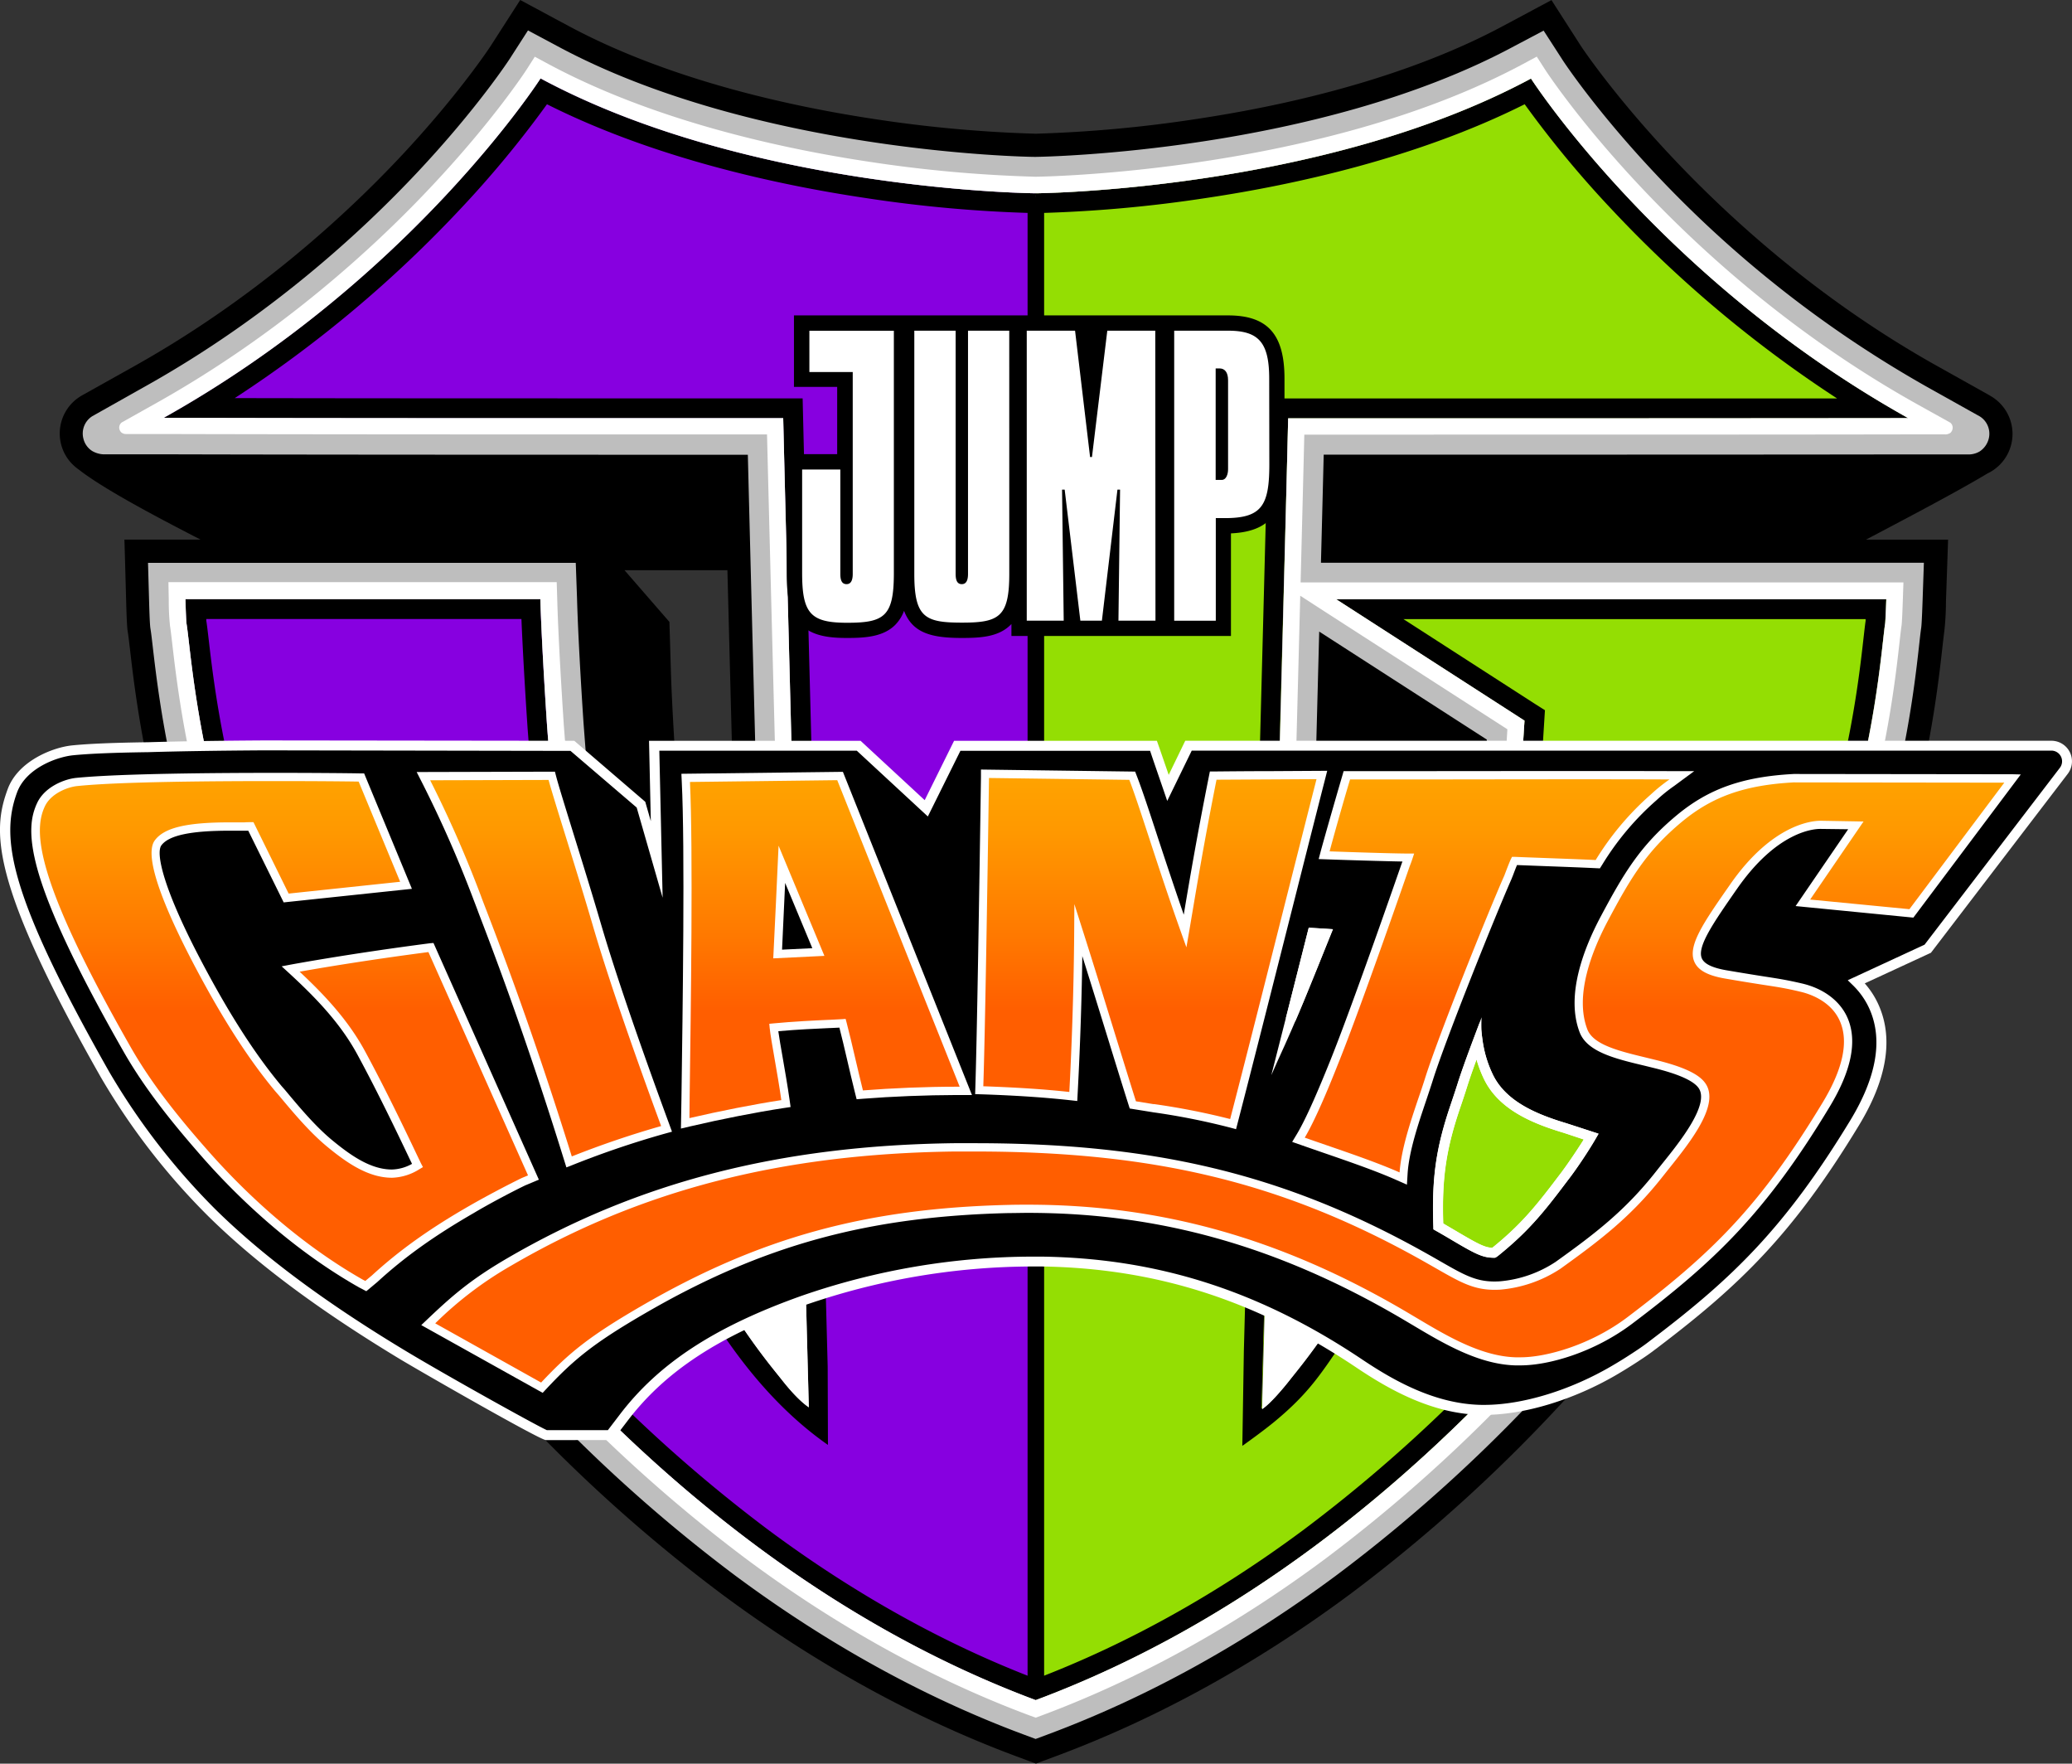 <svg id="Layer_2" data-name="Layer 2" xmlns="http://www.w3.org/2000/svg" xmlns:xlink="http://www.w3.org/1999/xlink" viewBox="0 0 626.17 532.9"><rect x="0" y="0" width="626.17" height="532.9" fill="#333333" stroke="none"/><defs><style>.cls-1{fill:#8700e0;}.cls-2{fill:#94de03;}.cls-3{fill:#bebebe;}.cls-4{fill:#fff;}.cls-5{fill:url(#linear-gradient);}</style><linearGradient id="linear-gradient" x1="309.48" y1="373.28" x2="309.48" y2="232.28" gradientUnits="userSpaceOnUse"><stop offset="0.48" stop-color="#ff5e00"/><stop offset="0.65" stop-color="#ff7a00"/><stop offset="0.87" stop-color="#f90"/><stop offset="1" stop-color="#ffa400"/></linearGradient></defs><title>logo-header</title><path d="M601.41,119.54l-15.92-8.91C516,71.79,478.21,14.54,477.83,14l-2.48-3.86-3.49-5.44-3-4.67L464,2.63l-5.7,3.06L454.2,7.87c-23.75,12.75-55.44,22.41-91.62,27.93A398.67,398.67,0,0,1,313,40.4,398,398,0,0,1,264.45,36C239,32.17,202.26,24.19,171.87,7.87L167.8,5.69l-5.7-3.07L157.21,0l-3,4.67-3.5,5.44L148.21,14c-.07.12-9.52,14.52-27,33.16-16.53,17.62-43.92,42.92-80.53,63.42l-15.87,8.88a13.2,13.2,0,0,0-3,20.74v0l.07.06a14.08,14.08,0,0,0,1.87,1.58c8.27,6.48,26.7,15.95,36.85,21.2h-23l.18,6.17.2,7.19.14,5.14c.21,7.77.38,8.77.56,9.82.13.81.36,2.79.61,4.89,1.93,16.67,7.07,60.9,30.37,107.51,7,13.94,33.3,63.4,79.48,114.65a472.26,472.26,0,0,0,69.06,63.31c28.38,21.06,58.18,37.48,88.58,48.82l1.75.65,2.44.91,2.1.78,2.1-.78,2.44-.91,1.75-.65c30.4-11.34,60.21-27.76,88.59-48.82A472.38,472.38,0,0,0,477,418.43c46.23-51.28,72.55-100.72,79.52-114.65,23.66-47.33,28.63-91.64,30.5-108.32.21-1.84.4-3.57.52-4.34a84.38,84.38,0,0,0,.54-9.44l.18-5.17.25-7.24.21-6.21H563.9c9-4.76,27-14.14,36.72-20a13.22,13.22,0,0,0,.79-23.5Zm-180.34,122c-4.32,29.39-10.65,56.06-18.85,79.66.75-28.13,1.6-60.25,2.4-90.26Zm-216.13-.59-.52-6.7c-.07-1.13-1.33-19.79-1.68-31.72l-.12-4.06-.17-5.68-.15-4.88-13.57-15.62h31.1c.88,34.26,2.17,83.87,3.87,148.39C215.53,297,209.23,270.33,204.94,240.92Z"/><path class="cls-1" d="M163.36,23.73S124.43,84.33,49.47,126.28c50.45.14,146.6.13,187.21.12,1.27,52.78,7.11,273.29,7.76,298.11a35.13,35.13,0,0,1-8.08-7.45C229,406.4,184.69,357.06,166,228.4l-.66-8.67s-1.6-23.33-2.06-38.67H56c.1,3.57.23,6.79.32,7.34,1.56,9.3,4,56.66,29.33,107.33S189,467.73,313,513.73V58.4S226.69,57.73,163.36,23.73Z"/><path class="cls-2" d="M460.71,217.73,460,228.4c-18.66,128.66-63,178-70.33,188.66a39.55,39.55,0,0,1-8.27,7.95c.79-29.8,6.84-254.6,7.85-298.61,44.91,0,123.66,0,187.41-.06-75-42-114-102.61-114-102.61C399.38,57.73,313,58.4,313,58.4V513.73c124-46,202-167.33,227.34-218s27.9-98,29.33-107.33c.08-.52.23-4,.35-7.34H403.8Z"/><rect x="310.54" y="59.51" width="5" height="451.5"/><path d="M460.77,31.5a315.57,315.57,0,0,0,26.42,31.9,370.46,370.46,0,0,0,68,57c-35,0-77.38,0-126.23,0H383.42l-.13,5.87c-.89,39-5.78,221.83-7.39,281.93l-.46,28.67s6.07-4.27,10.06-7.59c10-8.33,13.66-14.18,19.51-22.67a262.86,262.86,0,0,0,16.75-28.05,373.25,373.25,0,0,0,24.7-61.17A572.32,572.32,0,0,0,466,229.26l0-.24v-.25l.67-10.66.22-3.52-3-1.9-39.77-25.63H563.8c0,.26,0,.44,0,.55-.19,1.25-.38,3-.63,5.18-1.74,15.52-6.36,56.74-28.12,100.26-6.62,13.24-31.67,60.28-75.87,109.32a449.62,449.62,0,0,1-65.55,60.1c-25.92,19.22-53,34.29-80.59,44.81-27.56-10.52-54.66-25.59-80.57-44.81a449,449,0,0,1-65.53-60.1c-44.16-49-69.22-96.07-75.84-109.32-21.42-42.84-26.2-84-28-99.53-.31-2.64-.53-4.57-.76-6,0-.11,0-.27,0-.49h95.24c.61,14.76,1.85,32.88,1.87,33.13l.66,8.67,0,.2,0,.2c7.68,52.95,20.44,99,37.93,136.79,12.21,26.39,28,53.65,52.17,70.57l-.08-23.68c-4.17-158.56-6.67-255-7.43-286.68l-.14-5.86h-44c-39.14,0-89.93,0-127.62-.08a370.22,370.22,0,0,0,68-56.95A315.26,315.26,0,0,0,165.3,31.5C197.71,47.8,235,55.84,261.05,59.75A406.49,406.49,0,0,0,313,64.4s0-5.54.07-5.54l0,5.54A406.27,406.27,0,0,0,365,59.75c26.1-3.91,63.34-12,95.76-28.25m1.94-7.77C399.38,57.73,313,58.4,313,58.4v.26l0-.26s-86.33-.67-149.66-34.67c0,0-38.93,60.6-113.89,102.55,38.16.11,102.45.13,149.1.13h38.11c1.27,52.78,6.83,273.4,7.48,298.22-2.71-1.83-5.75-5.25-8.07-8.2-8-10.15-51.4-59.36-70.07-188l-.66-8.67s-1.6-23.33-2.06-38.67H56c.1,3.57.23,6.79.32,7.34,1.56,9.3,4,56.66,29.33,107.33s103.6,171.82,227.31,218c123.71-46.14,202.08-167.36,227.38-218s27.9-98,29.33-107.33c.08-.52.23-4,.35-7.34H403.8l56.91,36.67L460,228.4C441.38,357.06,397,407.3,389.5,416.86c-1.74,2.23-5.79,7.06-8.27,8.69.79-29.8,7-255.14,8.06-299.15h39.65c44,0,100.09,0,147.76-.07-75-42-114-102.61-114-102.61Z"/><path class="cls-3" d="M598.27,136.4a6.51,6.51,0,0,0,2.73-3.82,6.17,6.17,0,0,0-2.66-6.74l-16.27-9.1A346.08,346.08,0,0,1,500,52.21c-18.35-19.53-27.95-34.29-28-34.43l-5.51-8.53L457.51,14C398.2,45.88,316,47.36,313,47.4S227.87,45.88,168.56,14l-9-4.81-5.5,8.56c-.09.13-9.67,14.88-28,34.39-16.83,17.91-44.72,43.64-82,64.51L27.9,125.75a6.18,6.18,0,0,0-2.7,6.77,6.1,6.1,0,0,0,2.66,3.75,7.53,7.53,0,0,0,3.26,1h.07l18.25,0c37.68.11,102,.13,149.24.13H226c.94,37.93,3.17,123.9,6.65,256.18a256.82,256.82,0,0,1-19.15-34.67c-16.76-36.23-29-80.55-36.49-131.73l-.63-8.25c-.09-1.25-1.6-23.6-2-38.19L174,170.06H44.73l.32,11.31c.2,7.28.34,8.15.46,8.85.17,1,.4,3,.66,5.26,1.9,16.31,6.93,59.66,29.68,105.17,6.87,13.74,32.83,62.49,78.42,113.1a465.77,465.77,0,0,0,68,62.37c27.85,20.66,57.07,36.77,86.86,47.88l3.84,1.43,3.84-1.43c29.79-11.11,59-27.22,86.87-47.88a465.89,465.89,0,0,0,68.05-62.37c45.64-50.63,71.59-99.37,78.46-113.1,23.11-46.22,28-89.63,29.81-106,.22-2,.41-3.7.55-4.62.09-.54.22-1.44.47-8.62l.39-11.38H399.2c.34-13,.62-24.13.83-32.66H428.7c59.35,0,109.15,0,148-.07l17.91,0c.24,0,.48,0,.71,0A6.63,6.63,0,0,0,598.27,136.4Zm-169.57-10H389.29c-1,44-7.06,269.56-7.86,299.36,2.49-1.63,6.53-6.46,8.28-8.7,7.47-9.55,51.67-60,70.33-188.66l.67-10.67L403.8,181.06H570.06c-.12,3.37-.27,6.82-.35,7.34-1.43,9.32-4,56.66-29.33,107.33S436.71,467.55,313,513.69c-123.71-46.14-202-167.36-227.31-218s-27.77-98-29.33-107.33c-.09-.55-.22-3.77-.32-7.34H163.3c.46,15.34,2.06,38.67,2.06,38.67l.66,8.67c18.67,128.66,62.31,178.51,70.34,188.66,2.32,2.95,5.36,6.37,8.07,8.2-.65-24.82-6.48-246.08-7.74-298.86h-38c-46.65,0-111,0-149.21-.13,75-41.95,113.89-102.55,113.89-102.55C226.69,57.73,313,58.4,313,58.4l0,.26V58.4s86.34-.67,149.67-34.67c0,0,39,60.65,114,102.61C528.94,126.39,472.76,126.41,428.7,126.41Zm20.63,97.07-.24,3.78c-7.22,49.57-22.71,116.34-55.79,166.32,1.3-48.58,3.71-139,5.37-202.74Z"/><path class="cls-4" d="M589.38,127.7,579.14,122C506.06,81.1,467.3,21.62,466.92,21l-2.5-3.89-4.08,2.19C399.25,52.13,315.06,53.38,313,53.4a405.39,405.39,0,0,1-50.51-4.55c-26.48-4-64.76-12.33-96.8-29.52l-4.07-2.19L159.15,21c-.09.15-9.82,15.16-28.46,35C113.53,74.34,85.09,100.62,47,121.92L36.8,127.64a1.92,1.92,0,0,0-.7,2.06,2.08,2.08,0,0,0,.49.88l0,0a1.81,1.81,0,0,0,.3.25l0,0,.05,0a2,2,0,0,0,1.08.31l11.35,0c37.7.11,101.91.13,149.13.13H231.8c.85,34.52,3.14,123.08,6.84,263.65l-10,3.34a259.46,259.46,0,0,1-20.59-37c-17-36.81-29.48-81.75-37-133.58l-.66-8.5c0-.19-1.59-23.37-2-38.43l-.15-4.86H50.9L51,181.2a72.9,72.9,0,0,0,.39,8c.19,1.13.41,3.09.7,5.56,1.86,16,6.8,58.61,29.09,103.18,6.78,13.56,32.42,61.72,77.51,111.76a459.1,459.1,0,0,0,67.14,61.57c27.4,20.33,56.13,36.17,85.38,47.08L313,519l1.75-.65c29.25-10.91,58-26.75,85.39-47.08a460.3,460.3,0,0,0,67.17-61.57c45.13-50.07,70.76-98.2,77.54-111.76,22.63-45.27,27.41-87.9,29.21-104,.24-2.14.43-3.83.59-4.87.11-.72.25-3.38.4-7.91l.18-5.18H393.05c.49-19,.88-34.6,1.12-44.66h34.76c59.31,0,109,0,147.78-.07h11.06a2.44,2.44,0,0,0,1.41-.33l.05,0,0,0a1.76,1.76,0,0,0,.3-.24l0,0a2,2,0,0,0,.49-.88A1.94,1.94,0,0,0,589.38,127.7ZM401.09,185.27l54.45,35.08-.47,7.53c-7.52,51.68-23.95,122-59.77,173.44l-8.13-2.86C388.5,348.57,391.24,246,392.94,180Zm27.84-58.86H389.29c-1,44-7.06,269.56-7.86,299.36,2.49-1.63,6.53-6.46,8.28-8.7,7.47-9.55,51.67-60,70.33-188.66l.67-10.67L403.8,181.06H570.06c-.12,3.37-.27,6.82-.35,7.34-1.43,9.32-4,56.66-29.33,107.33S436.71,467.55,313,513.69c-123.71-46.14-202-167.36-227.31-218s-27.77-98-29.33-107.33c-.09-.55-.22-3.77-.32-7.34H163.3c.46,15.34,2.06,38.67,2.06,38.67l.66,8.67c18.67,128.66,62.31,178.51,70.34,188.66,2.32,2.95,5.36,6.37,8.07,8.2-.65-24.82-6.48-246.08-7.74-298.86H198.58c-46.64,0-111,0-149.11-.13,75-41.95,113.89-102.55,113.89-102.55C226.69,57.73,313,58.4,313,58.4l0,.26V58.4s86.34-.67,149.67-34.67c0,0,39,60.65,114,102.61C529,126.39,473,126.41,428.93,126.41Z"/><polygon class="cls-4" points="335.67 189.85 335.74 183.91 335.03 189.85 324.42 189.85 323.7 183.91 323.78 189.85 307.98 189.85 307.98 97.61 326.94 97.61 329.74 121.17 332.61 97.61 351.47 97.61 351.47 189.85 335.67 189.85"/><path class="cls-4" d="M256,190.45c-12.36,0-15.93-3.88-15.93-17.28V139.55h15.29v-24.8H242.88V97.61H272.4v75.56C272.4,187.84,268.1,190.45,256,190.45Z"/><path class="cls-4" d="M290.67,190.45c-12.34,0-16.72-2.58-16.72-17V97.61h33.33v75.8C307.28,187.87,302.93,190.45,290.67,190.45Z"/><path class="cls-4" d="M352.54,189.85V97.61h18.59c10.61,0,14.74,4.71,14.74,16.8v25.88c0,12.59-2.35,18.58-15.73,18.58h-.45v31Z"/><path d="M368.56,111.32h-1.18V145h1.87c1.29,0,1.88-1.67,1.88-3.21V114.88C371.13,112.51,370.14,111.32,368.56,111.32Z"/><path d="M371.13,95.3H239.94v21.6H253v20.33H237.75v35.94c0,6.57.67,11.66,3.92,15.2,3.55,3.86,9,4.39,14.32,4.39s10.88-.3,14.53-3.93a12.06,12.06,0,0,0,2.69-4.27c2.57,6.73,8.31,8.2,17.46,8.2,5.55,0,10.84-.29,14.49-3.72a6,6,0,0,0,.5-.51v3.63H372v-31c13.48-.62,16.18-8.18,16.18-20.85V114.41C388.18,101,383.08,95.3,371.13,95.3Zm-101,77.87c0,13.06-2.86,15-14.1,15-11,0-13.62-2.73-13.62-15V141.86h11.54v31.55c0,2.14.6,3.09,1.88,3.09s1.87-1.07,1.87-3.09v-61h-13.1V99.93h25.53Zm34.88.24c0,13.06-3.15,14.72-14.3,14.72s-14.4-1.54-14.4-14.72V99.92H288.8v73.49c0,2.14.59,3.09,1.87,3.09s1.87-1.07,1.87-3.09V99.92H305Zm44.18,14.13H338l.49-39.6h-.79L333,187.54h-6.51l-4.74-39.6h-.79l.5,39.6H310.29V99.92h14.6l4.54,38.17H330l4.63-38.17h14.5Zm34.41-47.25c0,12.46-2.27,16.26-13.42,16.26h-2.76v31H354.85V99.92h16.28c9.17,0,12.43,3.45,12.43,14.49Z"/><path d="M624.18,228a4.7,4.7,0,0,0-4.24-2.64H359.21L353,238.06c-1.85-5.39-3.57-10.36-4-11.73l-.35-1H289.3L280,244.24l-20.43-18.91H197.71l.77,34.35-4.76-16.58L173,225.33l-93.31-.11c-14,.09-25.78.27-35,.55-10.37.14-17.79.45-22.7.94-5.52.55-15.36,4.36-18.26,12.22-4.74,12.9-4.3,28.85,28,85.66a204.72,204.72,0,0,0,32.46,42c16.69,16.42,37.8,30.93,57.79,43,13.27,8,42.28,24.1,43.09,24.1h19.41l3.83-5c12.18-16.15,29.54-26.81,54.4-35.66a212.61,212.61,0,0,1,69.44-11.78l2.77,0c34.8.51,65.25,10.29,95.82,30.79,9.57,6.41,22.42,13.8,37,14.05h.81c11.88,0,26.63-4.51,39.46-12.06,2.15-1.26,4.21-2.54,6.12-3.8l.54-.35c1.45-.94,2.75-1.84,4-2.76l.49-.37,1.33-1c24.3-18.46,40.27-33.81,60.05-66.43,8.06-13.3,10.1-24.91,6.06-34.51a23.64,23.64,0,0,0-2.28-4.19,24.42,24.42,0,0,0-3.27-3.9l21.57-10,41.12-53.76A4.69,4.69,0,0,0,624.18,228Zm-225,57.83c-3.61,8.93-6.3,15.62-9.15,22.26l6.63-26.16,4,.24Zm74.17,68.94c-.54.71-1.06,1.38-1.53,2-7.08,9.4-11.64,14.73-20,21.5-.08.06-.27.2-.42.29-2.84-.05-4.52-.79-11.55-5-1.54-.91-3.25-1.92-5.2-3-.51-14.5.78-23.46,5.2-36.44.87-2.55,1.5-4.48,2.06-6.25.9-2.88,2.48-7.34,4.64-13.11a36.64,36.64,0,0,0,3.15,10.42c4.21,8.92,14.16,12.93,23.32,15.68l7.85,2.55C478.93,346.77,475.16,352.38,473.35,354.74Z"/><path class="cls-4" d="M165,435.13h0c-1.78,0-36.64-20-43.86-24.31C96.59,396,77.59,381.9,63.1,367.64a204.88,204.88,0,0,1-32.72-42.31C-3.3,266-2.25,250.86,2.33,238.42c3.14-8.51,13.64-12.62,19.52-13.2,4.95-.5,12.42-.81,22.83-.95,9.19-.28,21-.46,35-.55l93.87.11L195,242.26l1.68,5.85-.54-24.28h63.93l19.38,17.94,8.88-17.94h61.29l.7,2c.37,1.07,1.51,4.35,2.87,8.3l5-10.31H619.94a6.22,6.22,0,0,1,4.94,10l-41.34,54.06-20,9.25a26.9,26.9,0,0,1,2,2.58,25.53,25.53,0,0,1,2.41,4.45c4.24,10.07,2.17,22.14-6.16,35.86-19.91,32.84-36,48.28-60.43,66.85-.42.33-.87.67-1.33,1l-.48.37c-1.25.93-2.58,1.86-4.07,2.82l-.52.35c-1.93,1.26-4,2.55-6.19,3.84-13.05,7.68-28.09,12.26-40.22,12.26h-.83c-15-.25-28.1-7.78-37.83-14.31-30.32-20.33-60.51-30-95-30.53l-2.75,0a210.67,210.67,0,0,0-68.94,11.7c-25.71,9.15-42.27,20-53.7,35.14l-4.29,5.6ZM79.69,226.72c-14,.09-25.75.27-34.94.55-10.36.14-17.74.45-22.6.93-5.16.52-14.34,4-17,11.25C0,253.36,3,270.93,33,323.85A205,205,0,0,0,65.2,365.5c14.32,14.09,33.14,28.08,57.51,42.75,12.8,7.7,39.69,22.63,42.57,23.88H183.7l3.38-4.42c11.8-15.64,28.79-26.79,55.09-36.15a214,214,0,0,1,69.94-11.87l2.79,0c35.11.51,65.81,10.37,96.64,31,9.39,6.3,22,13.56,36.21,13.8h.79c11.61,0,26.08-4.43,38.69-11.85,2.14-1.25,4.18-2.52,6.06-3.76l.53-.35c1.44-.93,2.72-1.82,3.9-2.71l.49-.37,1.31-1c24.17-18.35,40-33.6,59.69-66,7.79-12.86,9.8-24,5.95-33.15a22.67,22.67,0,0,0-2.13-3.93,23.53,23.53,0,0,0-3.07-3.67l-1.56-1.52,23.21-10.74L622.5,232a3.23,3.23,0,0,0-2.56-5.2H360.15L352.74,242l-1.17-3.43c-1.85-5.38-3.57-10.35-4-11.71H290.24L280.4,246.7l-21.47-19.87H199.25l1,44.42L192.41,244l-20-17.12ZM451.83,380.05h-.45c-3.31-.05-5.41-1.09-12.29-5.16-1.53-.91-3.24-1.92-5.18-3l-.72-.42,0-.83c-.52-14.72.76-23.71,5.28-37,.87-2.56,1.5-4.48,2.05-6.22.91-2.91,2.48-7.35,4.67-13.18l2.06-5.49.83,5.8a34.69,34.69,0,0,0,3,10c3.95,8.38,13.53,12.23,22.39,14.88l9.65,3.14-.93,1.6c-2,3.46-5.81,9.12-7.64,11.5l-1.52,2c-7.15,9.5-11.77,14.89-20.25,21.76a5.91,5.91,0,0,1-.57.41Zm-15.7-10.39c1.66,1,3.14,1.84,4.49,2.64,6.38,3.77,8.12,4.6,10.34,4.72,8.19-6.64,12.69-11.91,19.66-21.17l1.54-2c1.5-2,4.45-6.32,6.47-9.58l-6.07-2c-9.45-2.83-19.75-7-24.21-16.46a39.09,39.09,0,0,1-2.16-5.71c-1.26,3.45-2.21,6.2-2.84,8.21-.55,1.76-1.19,3.7-2.07,6.28C437,347.21,435.7,355.85,436.13,369.66Zm-44.72-61-2.83-1c2.18-8.6,4.46-17.59,6.62-26.16l.31-1.2,1.23.07,4,.25,2.07.13-2.25,5.58C397.05,295.08,394.28,302,391.41,308.65Zm6.4-25.18c-.39,1.52-.77,3-1.16,4.59.37-.92.75-1.86,1.13-2.82l.7-1.73Z"/><path class="cls-4" d="M451.07,324.53a34.68,34.68,0,0,1-3.31-17.15c-3.18,8.27-5.91,15.69-7.27,20-.63,2-1.31,4-2.05,6.22-4.54,13.34-5.85,22.46-5.25,37.8l.11.06c2.2,1.26,4.1,2.39,5.79,3.39,7.47,4.42,9.23,5.16,12.62,5.16a3.9,3.9,0,0,0,1.1-.65C461.37,372.45,466,367,473,357.65l1.52-2a126.07,126.07,0,0,0,8.53-13.12l-9.58-3.11C464.21,336.64,455,332.76,451.07,324.53Zm21.09,29.3,0,.05c-.53.69-1,1.35-1.5,2-7,9.28-11.49,14.55-19.67,21.18-2.09-.12-3.77-.85-10.33-4.73-1.34-.79-2.82-1.67-4.49-2.64-.42-13.8.88-22.53,5.15-35.07.87-2.54,1.51-4.48,2.07-6.28.62-2,1.58-4.76,2.84-8.21a38,38,0,0,0,2.16,5.71c4.45,9.44,14.75,13.62,24.24,16.47l6,2C476.6,347.53,473.64,351.89,472.16,353.83Z"/><path class="cls-4" d="M384.2,324.86c.73-1.69,1.39-3.2,1.95-4.41,6-13,9.67-22.33,16.67-39.67-.93-.06-4.45-.3-7.31-.45C391.74,295.23,387.61,311.54,384.2,324.86Z"/><path class="cls-5" d="M171.65,350.05c-11.82-38-21.62-63.6-25.81-74.54q-1.17-3-1.74-4.59a356.15,356.15,0,0,0-15.4-35l-.74-1.45,38.78-.11.19.75c.77,2.87,2.85,9.58,5.26,17.34,2.68,8.63,5.71,18.41,8.22,27,6.11,20.92,17,50.57,20.56,60.31l.47,1.29-1,.29a280.65,280.65,0,0,0-27.43,9.3l-1,.39Zm35.4-10.63,1.25-.29c9.35-2.19,20.16-4.31,28.23-5.53l1-.15-.14-1c-.57-4.05-1.36-8.58-2.05-12.56s-1.33-7.61-1.5-9.44c6.21-.61,12.54-.89,16.8-1.08,2-.09,3.23-.14,4-.2.76,2.85,1.65,6.65,2.58,10.66.79,3.38,1.61,6.87,2.43,10.14l.2.82.84-.07c8.86-.69,18.95-1.1,28.52-1.13h2.69l-38-95.13-46.66.57.05,1c1,19.81.28,69.16-.09,95.68Zm40.26-51.76-12.31.6c.42-8.13,1.11-23.27,1.28-27.09Zm125.34,52,.25-1c4.1-15.78,11.38-44.54,17.22-67.65,3.9-15.4,7.26-28.71,9-35.6l.33-1.26-15,.09c-6.72,0-13.65.07-17,.1h-.82l-.15.8c-3.67,18.41-5.92,31.8-7.41,40.67-.36,2.14-.66,4-.93,5.52-3.71-10.38-6.92-20.17-9.54-28.19-2.55-7.76-4.56-13.89-6.2-18.13l-.24-.63-44.49-.59,0,1c-.52,35.3-1.19,77.84-1.69,93.59l0,1,1,0c10.18.35,18.83.92,26.43,1.75l1.05.11.05-1c1.1-20.53,1.41-38.05,1.49-49.2,3.47,10.94,7.32,23.38,10.5,33.7,2.39,7.74,4.46,14.41,5.76,18.51l.19.59.6.1,5.63.9a212,212,0,0,1,23.08,4.56ZM424,356.09l.09-1.44c.43-6.94,3.19-15.14,5.63-22.37.72-2.13,1.39-4.13,2-6.06,3.91-12.47,18.84-49.66,24-61.25,0-.07.15-.36.3-.77.79-2.09,1.34-3.45,1.64-4.09,2.31.11,5.72.23,9.43.37,5.16.19,11,.41,15.17.61l.58,0,.31-.49A84.64,84.64,0,0,1,499.66,241a50.33,50.33,0,0,1,5.52-4.47l3.07-2.27h-3c-7.69,0-17,0-26.72,0-19.18,0-40.21,0-54.64.07l-16.11,0H407l-.21.72c0,.12-3.74,12.78-6.34,22.18l-.34,1.22,1.27,0c6.06.22,19.63.62,24.19.67-.38,1.17-.8,2.2-.82,2.26-.15.42-14.77,42.67-21.68,59.78-3.1,7.69-7,17.15-10.09,22.19l-.64,1.06,1.16.4c2.07.73,4.25,1.48,6.49,2.25,7.67,2.64,16.36,5.63,22.68,8.47Zm118.14-121c-14,.76-24.48,3.78-34.59,12.15-11.06,9.17-16,17.71-22.66,30.22-4,7.52-10.72,22.46-6.33,33.93,2.26,5.93,12.08,7.69,21.7,10.07,6.28,1.56,11.85,3.58,14,6.31,4.77,6.16-6.77,19.37-12.71,26.9-9.62,12.21-18.95,19.23-30.62,27.59a37.65,37.65,0,0,1-17.58,6.1c-8.75.5-12.38-2.91-25.42-10.07-43.67-23.95-84.5-32.35-139.5-31.63-48.46.63-92.46,10.13-134.46,34.63-11.14,6.5-16.55,11.29-24.47,18.8l34.3,19.2c9-9.66,15.15-14.61,30.77-23.66,33.33-19.31,64.91-29.28,110.4-30.34,43-1,80.32,9.21,119.22,32,9.93,5.82,21.72,13.65,33.76,14l1.65,0c8.9,0,22.41-4.37,33-12.37,25.66-19.39,40.33-33.76,59.33-65.18,14.28-23.61,2.43-33-7.5-35.35-7.5-1.76-9.5-1.67-22.92-4-14.31-2.5-9.08-9.95,2.42-26.49,13.68-19.69,26.5-18.68,26.5-18.68l10.5.12-16,23.4L577.65,276l30.58-40.78Zm-412,51.2c-25.11,3.25-42.36,6.5-42.36,6.5,8.19,7.53,15.88,15.38,21.25,25.25,7.75,14.25,15.73,31.5,17.06,34.14a15.35,15.35,0,0,1-7.72,2.45c-7.08,0-13.47-4.73-18.69-9C94.1,341,88.88,334.59,84.21,329c-9.23-11-17.3-24.54-24-37.23-11.25-21.25-14.86-33.72-12.42-37.08,2.67-3.67,10-5.25,25.34-4.92l.84,0c.62,0,1.25,0,1.88-.06L86.5,271.28l36.21-3.83-13.48-32.58h-.66c-2.51-.05-12.44-.16-25.58-.16-16.66,0-46.57.19-59.82,1.52-3.21.32-8.73,2.42-10.8,6.91-3.44,7.43-4.25,20.78,26.07,73.9,7,12.24,16.3,23.31,23.75,31.75,20.88,23.67,40,35.06,46.94,39l1.44.75,2.62-2.19c8.68-7.95,17.85-14.35,29.39-21,4.17-2.41,10.7-5.9,15.61-8.29l3-1.25Z"/><path class="cls-4" d="M323.19,332.41l2.37.26.12-2.38c.87-16.26,1.25-30.62,1.4-41.41,2.81,8.93,5.71,18.32,8.15,26.22l.25.83c2.28,7.37,4.25,13.73,5.51,17.69l.42,1.32,1.36.22,5.36.86.28.05a209.45,209.45,0,0,1,22.94,4.53l2.19.59.57-2.2c4.1-15.77,11.36-44.49,17.2-67.56l.34-1.35c3.75-14.84,7-27.65,8.72-34.35l.72-2.83-17,.1c-6.6,0-13.33.07-16.63.1h-1.83l-.36,1.8c-3.66,18.38-5.91,31.77-7.41,40.7l-.06.34c0,.14-.05.29-.07.43-3-8.69-5.71-16.86-7.93-23.62-2.54-7.78-4.56-13.92-6.21-18.19l-.55-1.42-46.59-.62,0,2.25c-.52,35.25-1.19,77.75-1.69,93.57l-.07,2.25,2.24.07C307,331,315.63,331.58,323.19,332.41Zm-24.31-97.34,42.4.56c1.62,4.2,3.6,10.26,6.11,17.91,2.6,7.94,5.83,17.82,9.55,28.22l1.6,4.48.81-4.69q.38-2.19.88-5.19l.07-.4c1.48-8.82,3.71-22.12,7.34-40.37l16.42-.09,13.8-.08c-1.74,6.79-4.94,19.44-8.64,34.05l-.34,1.34c-5.8,23-13,51.5-17.12,67.31a214.07,214.07,0,0,0-23-4.52l-.27,0-5.2-.84c-1.26-4-3.21-10.26-5.46-17.53l-.26-.84c-3.13-10.14-7-22.76-10.5-33.7l-2.39-7.52-.05,7.89c-.07,11-.39,28.44-1.47,48.88-7.5-.82-16-1.38-26-1.72C297.7,312.19,298.36,270.1,298.88,235.07Z"/><path class="cls-4" d="M205.78,341l2.8-.66c9.32-2.19,20.1-4.3,28.14-5.52l2.2-.33-.31-2.21c-.58-4.1-1.37-8.62-2.06-12.62-.55-3.12-1.07-6.1-1.34-8.08,5.76-.52,11.54-.77,15.46-.95h.18l2.82-.13c.71,2.75,1.53,6.24,2.32,9.63.74,3.19,1.58,6.79,2.42,10.16l.47,1.85,1.89-.15c8.83-.7,18.93-1.1,28.42-1.13h4.54l-39-97.65-48.81.59.11,2.33c1,19.76.28,69.07-.09,95.6Zm2.63-9.28c.37-26.4,1.06-75.45.1-95.45l44.51-.54,37,92.62h-.84c-9.49,0-19.56.43-28.4,1.12-.82-3.29-1.64-6.81-2.37-9.92-.89-3.83-1.82-7.79-2.59-10.69l-.27-1-1,.08c-.73.06-1.89.11-3.78.2h-.19c-4.23.19-10.62.48-16.85,1.08l-1.25.12.12,1.25c.18,1.87.83,5.58,1.52,9.53s1.44,8.28,2,12.28c-8,1.22-18.57,3.29-27.77,5.44Z"/><path class="cls-4" d="M235.29,255.53l-.26,5.59c-.14,3.06-.85,18.76-1.28,27.08l-.07,1.37,15.46-.75Zm2,11.28,8.2,19.69-9.15.44C236.61,281.07,237,272.54,237.27,266.81Z"/><path class="cls-4" d="M398.51,259.57l2.85.1c5.73.21,16.93.54,22.47.64l-.24.63c-.15.42-14.74,42.58-21.66,59.72-3.08,7.64-7,17-10,22l-1.43,2.37,2.61.91c2.07.73,4.25,1.48,6.5,2.26,7.64,2.63,16.3,5.61,22.57,8.42l3,1.33.2-3.24c.42-6.78,3.15-14.89,5.57-22.06.71-2.13,1.39-4.14,2-6.07,3.9-12.45,18.79-49.56,23.9-61.12,0-.08.16-.39.33-.84.61-1.61,1-2.62,1.27-3.24l8.61.33c5.15.19,11,.41,15.13.61l1.31.06.7-1.11a83.78,83.78,0,0,1,16.31-19.4l.08-.07a47.35,47.35,0,0,1,5.36-4.33L512,233l-6.79,0c-22.8-.08-59.59,0-81.36,0l-16.11,0h-1.69l-.47,1.63c-.39,1.32-3.85,13.17-6.34,22.18ZM408,235.51l15.92,0c21.53,0,57.75-.11,80.6,0l0,0a51.3,51.3,0,0,0-5.65,4.56,85.85,85.85,0,0,0-16.65,19.79c-4.15-.2-9.92-.41-15.05-.6-3.7-.14-7.11-.26-9.42-.36l-.82,0-.36.74c-.32.68-.87,2.05-1.68,4.19-.14.36-.23.62-.27.71-5.13,11.6-20.09,48.86-24,61.38-.6,1.9-1.27,3.9-2,6-2.42,7.18-5.15,15.31-5.66,22.33-6.34-2.81-14.89-5.75-22.47-8.36-2.12-.73-4.21-1.45-6.19-2.15,3.07-5.17,7-14.5,10-22.1,6.95-17.2,21.55-59.43,21.69-59.83.31-.76.6-1.58.84-2.29l.53-1.62-1.7,0c-4.53,0-17.94-.45-23.85-.66C404.15,248.55,407.38,237.47,408,235.51Z"/><path class="cls-4" d="M142.93,271.35c.37,1,1,2.57,1.74,4.61,4.19,10.93,14,36.51,25.78,74.47l.72,2.3,2.25-.88a279.1,279.1,0,0,1,27.31-9.26l2.35-.65-.94-2.57c-3.57-9.73-14.43-39.35-20.53-60.22-2.49-8.52-5.49-18.21-8.15-26.76l-.08-.26c-2.4-7.75-4.48-14.44-5.24-17.3l-.44-1.67-41.78.11,1.66,3.26A356.73,356.73,0,0,1,142.93,271.35Zm22.85-35.69c.81,3,2.85,9.6,5.22,17.21l.08.26c2.65,8.54,5.65,18.22,8.13,26.72,6.12,20.95,17,50.63,20.59,60.39h0a283.84,283.84,0,0,0-27,9.18C161,311.54,151.19,286,147,275.07q-1.17-3-1.74-4.58A354.23,354.23,0,0,0,130,235.76Z"/><path class="cls-4" d="M578.23,277.26,610.69,234l-2.43-.06-66.18-.08c-15.42.82-25.65,4.43-35.31,12.43-11.17,9.26-16.13,17.73-23,30.6-5.25,9.86-10.62,23.93-6.4,35,2.27,5.95,10.73,8,19.69,10.13l2.88.71c7.18,1.77,11.64,3.74,13.27,5.86,3.73,4.82-5.46,16.31-11,23.17q-.93,1.16-1.74,2.19c-9.39,11.92-18.51,18.85-30.37,27.34a36.16,36.16,0,0,1-16.92,5.87c-6.66.39-10.25-1.66-18.07-6.15-1.93-1.11-4.13-2.36-6.68-3.76-41.21-22.61-80-31.83-133.74-31.83q-3.15,0-6.38,0c-52.62.69-95.54,11.75-135.07,34.8-11.38,6.64-16.93,11.6-24.7,19l-1.23,1.16L164,420.85l.67-.72c8.61-9.25,14.51-14.18,30.48-23.43,35.26-20.43,67.07-29.17,109.8-30.17,1.9,0,3.8-.06,5.68-.06,39.87,0,75.74,10.13,112.88,31.89l3.23,1.91c9.39,5.6,20,11.94,31.12,12.28.56,0,1.13,0,1.69,0,8.48,0,22.21-3.9,33.75-12.62,25-18.86,40.27-33.48,59.65-65.54,6.53-10.79,8.37-19.76,5.46-26.66-2.17-5.17-7.18-9-13.75-10.55-4.55-1.06-7.1-1.46-11.32-2.11-2.82-.44-6.32-1-11.66-1.91-4.26-.75-6.68-1.93-7.39-3.63-1.47-3.53,3.56-10.76,10.51-20.77l.11-.15c12-17.28,23.05-18.15,25.15-18.15h.3l8.17.1-15.88,23.21ZM550.5,248h-.42c-2.32,0-14.49.93-27.21,19.22l-.1.15c-8,11.45-12.76,18.37-10.76,23.16,1.08,2.59,4,4.22,9.26,5.13s8.88,1.48,11.7,1.92c4.17.64,6.68,1,11.14,2.08,2.74.63,9.38,2.8,12,9.08,2.58,6.12.79,14.33-5.3,24.4C531.54,365,517,378.91,491.81,398c-11,8.32-24.44,12.11-32.24,12.11l-1.61,0c-10.44-.33-20.79-6.5-29.92-11.94l-3.24-1.92C387.25,374.21,351,364,310.65,364c-1.89,0-3.82,0-5.74.06-43.18,1-75.34,9.84-111,30.51-15.82,9.17-21.94,14.18-30.38,23.17l-32-17.89a111.41,111.41,0,0,1,23-17.46c39.14-22.83,81.67-33.78,133.85-34.46,2.13,0,4.25,0,6.34,0,53.33,0,91.73,9.13,132.54,31.52,2.53,1.39,4.71,2.64,6.64,3.74,8,4.57,12,6.9,19.45,6.48a39,39,0,0,0,18.24-6.33c12-8.62,21.28-15.66,30.87-27.83l1.73-2.18c6.72-8.39,15.92-19.88,11-26.26-2-2.65-6.7-4.79-14.65-6.76l-2.9-.71c-8.29-2-16.13-3.88-17.94-8.59-3.88-10.16,1.27-23.5,6.27-32.9,6.7-12.59,11.55-20.88,22.36-29.85,9.21-7.62,19-11.06,33.79-11.86l63.59.08-28.67,38.23-30-2.91,16.13-23.58Z"/><path class="cls-4" d="M158.67,358.19l4.18-1.75L131,284.92,130,285c-24.86,3.22-42.26,6.48-42.43,6.51l-2.45.47L87,293.7c7.73,7.1,15.62,15,21,24.93,6.09,11.2,12.35,24.3,15.35,30.6.47,1,.86,1.8,1.17,2.43a13.06,13.06,0,0,1-6.08,1.71c-6.38,0-12.37-4.19-17.89-8.72-5.17-4.23-10.08-10.11-14.41-15.3l-1-1.14c-7.84-9.36-15.65-21.47-23.87-37-12-22.63-14.23-33.41-12.51-35.77,2.2-3,8.72-4.44,20.51-4.44,1.2,0,2.46,0,3.86,0l.84,0,1.06,0,10.7,21.66,38.75-4.1-14.44-34.88-1.47,0c-2.53-.05-12.49-.16-25.61-.16-16.68,0-46.65.19-59.94,1.52-3.5.35-9.53,2.67-11.82,7.63-1.72,3.74-3,9.12.32,20.7,3.61,12.47,12.05,30.25,25.81,54.35,6.92,12.14,16,23,23.89,32,10,11.37,26.37,27.41,47.3,39.28l2.18,1.14,3.31-2.76c8.17-7.5,17.16-13.93,29.16-20.86C147.56,363.89,154.1,360.42,158.67,358.19Zm-46.28,27.19-2,1.66-.66-.34C89.15,375,73,359.18,63.13,348c-7.85-8.89-16.79-19.6-23.6-31.54-29-50.88-29.46-65.33-26-72.76,1.84-4,7-5.91,9.8-6.19C36.48,236.14,66.36,236,83,236c12.83,0,22.63.1,25.39.16l12.54,30.27L87.23,270,76.6,248.42l-.8,0c-.64,0-1.28,0-1.9.06l-.77,0c-1.33,0-2.61,0-3.83,0-13,0-19.75,1.64-22.54,5.47-3.83,5.27,4.59,23.79,12.33,38.41,8.31,15.7,16.21,27.94,24.16,37.44l1,1.14c4.4,5.27,9.4,11.25,14.74,15.63,5.88,4.83,12.32,9.29,19.48,9.29a16.39,16.39,0,0,0,8.35-2.63l1-.59-.53-1c-.28-.56-.85-1.77-1.66-3.46-3-6.31-9.29-19.46-15.41-30.72-5.13-9.42-12.38-17.05-19.67-23.86,5.54-1,20-3.46,38.92-5.93l30.1,67.48-1.89.79c-4.68,2.28-11.28,5.79-15.69,8.33C129.79,371.27,120.66,377.8,112.39,385.38Z"/></svg>